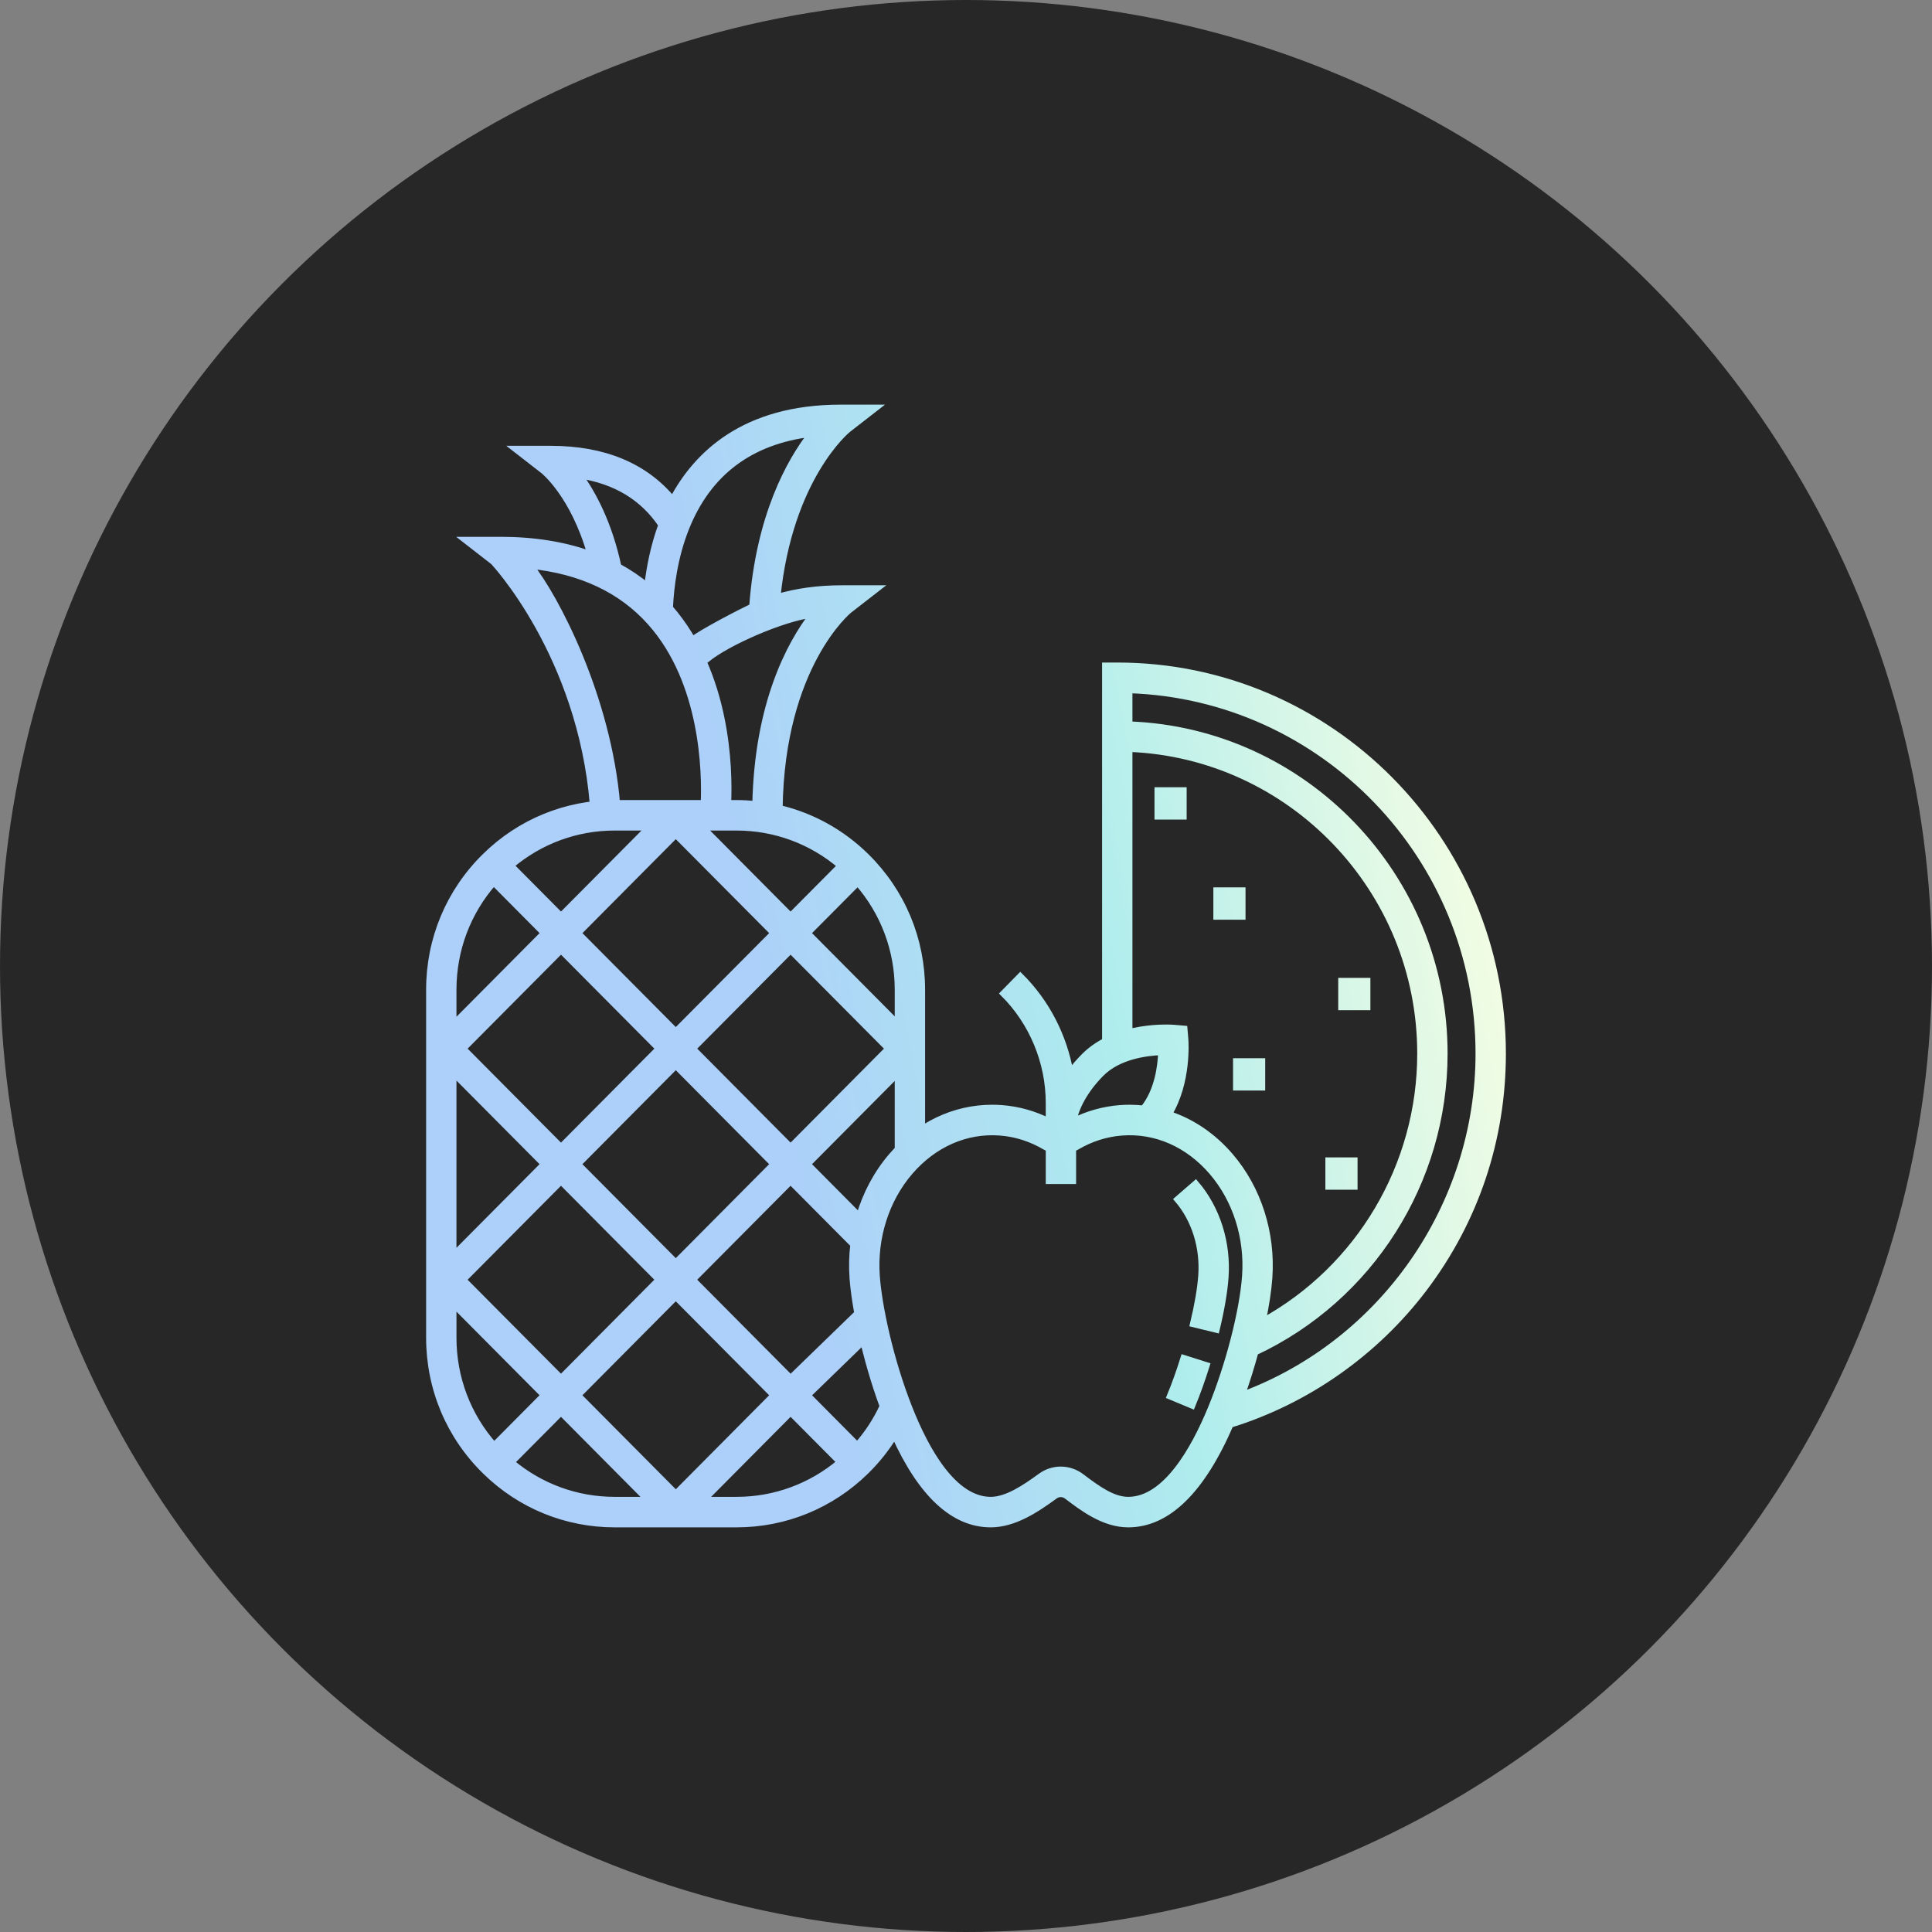 <?xml version="1.0" encoding="UTF-8"?>
<svg xmlns="http://www.w3.org/2000/svg" width="90" height="90" viewBox="0 0 90 90" fill="none">
  <rect x="0" y="0" width="90" height="90" fill="#808080" stroke="none"/>
  <circle cx="45" cy="45" r="45" fill="#272728"></circle>
  <path d="M58.788 49.446H57.59V50.651H58.788V49.446Z" fill="url(#paint0_linear_2657_601)"></path>
  <path d="M63.688 45.703H62.49V46.909H63.688V45.703Z" fill="url(#paint1_linear_2657_601)"></path>
  <path d="M55.129 36.823H53.931V38.029H55.129V36.823Z" fill="url(#paint2_linear_2657_601)"></path>
  <path d="M57.871 41.487H56.673V42.693H57.871V41.487Z" fill="url(#paint3_linear_2657_601)"></path>
  <path d="M63.09 54.066H61.891V55.272H63.09V54.066Z" fill="url(#paint4_linear_2657_601)"></path>
  <path d="M52.046 31.013H51.489V48.552H52.603V34.877C60.134 35.172 66.17 41.43 66.17 49.08C66.17 54.304 63.318 59.081 58.815 61.558C58.97 60.814 59.079 60.117 59.121 59.527C59.27 57.443 58.611 55.379 57.313 53.864C56.507 52.923 55.522 52.258 54.445 51.906C55.358 50.4 55.214 48.495 55.207 48.402L55.167 47.93L54.698 47.89C54.59 47.881 52.026 47.683 50.505 49.213C50.263 49.457 50.046 49.71 49.854 49.967C49.56 48.278 48.75 46.695 47.529 45.482L46.747 46.28C48.093 47.617 48.865 49.475 48.865 51.379V52.243C48.172 51.896 47.435 51.689 46.669 51.63C46.52 51.619 46.37 51.613 46.222 51.613C44.441 51.613 42.775 52.413 41.531 53.864C40.842 54.668 40.335 55.628 40.031 56.663L37.616 54.232L41.83 49.991V53.501L42.944 52.605V46.107C42.944 43.757 42.025 41.556 40.358 39.908C39.221 38.783 37.825 38.014 36.308 37.654C36.403 30.998 39.527 28.442 39.557 28.419L40.849 27.415H39.217C38.12 27.415 37.115 27.552 36.207 27.822C36.774 22.225 39.47 20.025 39.497 20.004L40.789 19H39.157C34.696 19 32.458 21.158 31.336 23.281C30.043 21.714 28.137 20.918 25.654 20.918H24.022L25.314 21.922C25.33 21.934 26.718 23.043 27.509 25.826C26.274 25.383 24.876 25.157 23.319 25.157H21.687L22.979 26.161C23.012 26.187 27.05 30.498 27.628 37.491H28.741C28.326 32.46 25.856 27.775 24.695 26.345C27.069 26.586 28.951 27.473 30.304 28.992C32.797 31.789 32.852 36.007 32.793 37.42H28.633C26.363 37.42 24.219 38.3 22.596 39.898C20.922 41.546 20 43.751 20 46.108V62.312C20 64.68 20.93 66.894 22.619 68.544C24.238 70.128 26.374 71 28.634 71H34.312C36.575 71 38.714 70.124 40.334 68.535C40.853 68.027 41.3 67.463 41.674 66.849C42.918 69.604 44.422 71 46.152 71C47.24 71 48.263 70.32 49.136 69.683C49.309 69.556 49.533 69.56 49.706 69.692C50.43 70.243 51.423 71 52.557 71C54.383 71 55.981 69.438 57.312 66.358C60.868 65.26 64.064 63.019 66.332 60.025C68.731 56.858 70 53.073 70 49.081C70 39.118 61.946 31.013 52.046 31.013ZM30.162 27.315C29.739 26.968 29.285 26.661 28.798 26.397C28.362 24.366 27.608 22.986 26.991 22.136C28.678 22.394 29.961 23.17 30.818 24.451C30.451 25.453 30.259 26.454 30.162 27.315ZM51.293 50.006C52.1 49.193 53.394 49.028 54.102 49.003C54.08 49.663 53.936 50.83 53.264 51.649C53.052 51.625 52.838 51.613 52.622 51.613C52.475 51.613 52.324 51.619 52.175 51.63C51.418 51.688 50.688 51.892 50.001 52.232C50.097 51.619 50.523 50.78 51.293 50.006ZM36.829 53.44L32.269 48.85L36.829 44.261L41.389 48.85L36.829 53.44ZM30.693 59.614L26.133 64.204L21.572 59.615L26.133 55.025L30.693 59.614ZM21.573 48.85L26.134 44.26L30.694 48.85L26.133 53.44L21.573 48.85ZM26.92 54.232L31.481 49.642L36.041 54.232L31.481 58.822L26.92 54.232ZM41.83 46.107V47.709L37.616 43.468L39.957 41.113C41.167 42.495 41.83 44.247 41.83 46.107ZM31.199 28.319C31.245 27.328 31.418 25.942 31.955 24.596C32.986 22.018 34.948 20.543 37.797 20.199C36.79 21.497 35.361 24.042 35.05 28.262C34.518 28.514 32.675 29.466 32.229 29.83L32.931 30.7C33.88 29.925 36.432 28.8 37.86 28.618C36.804 29.995 35.296 32.772 35.196 37.465C34.904 37.436 34.609 37.42 34.312 37.42H33.91C33.981 35.819 33.897 31.416 31.199 28.319ZM34.312 38.54C36.106 38.54 37.807 39.173 39.162 40.328L36.829 42.676L32.72 38.54H34.312ZM36.042 43.468L31.481 48.057L26.921 43.468L31.481 38.879L36.042 43.468ZM28.633 38.54H30.243L26.134 42.676L23.793 40.319C25.147 39.17 26.845 38.54 28.633 38.54ZM21.114 46.107C21.114 44.241 21.78 42.485 22.997 41.102L25.347 43.468L21.113 47.729L21.114 46.107ZM21.114 49.973L25.346 54.232L21.113 58.492L21.114 49.973ZM21.114 62.312V60.738L25.345 64.996L23.017 67.34C21.787 65.954 21.114 64.189 21.114 62.312ZM28.633 69.879C26.855 69.879 25.166 69.257 23.816 68.12L26.133 65.789L30.196 69.879H28.633ZM26.92 64.997L31.481 60.407L36.042 64.997L31.482 69.588L26.92 64.997ZM34.312 69.879H32.767L36.829 65.789L39.137 68.112C37.785 69.254 36.093 69.879 34.312 69.879ZM39.935 67.331L37.617 64.997L40.719 61.986L39.932 61.193L36.829 64.204L32.268 59.614L36.828 55.025L39.761 57.976C39.7 58.486 39.687 59.006 39.724 59.527C39.82 60.869 40.297 63.25 41.127 65.506C40.819 66.172 40.419 66.783 39.935 67.331ZM56.416 65.612C55.614 67.558 54.293 69.879 52.557 69.879C51.854 69.879 51.154 69.389 50.378 68.798C50.091 68.579 49.752 68.469 49.413 68.469C49.088 68.469 48.762 68.571 48.482 68.775C47.75 69.309 46.907 69.879 46.152 69.879C44.414 69.879 43.128 67.552 42.356 65.601C41.45 63.313 40.932 60.806 40.835 59.446C40.706 57.656 41.267 55.888 42.375 54.596C43.489 53.296 45.003 52.627 46.585 52.748C47.319 52.804 48.022 53.027 48.675 53.41C48.737 53.446 48.8 53.477 48.866 53.503V55.007H49.979V53.503C50.044 53.476 50.108 53.446 50.169 53.41C50.823 53.027 51.526 52.804 52.26 52.748C53.846 52.627 55.356 53.296 56.47 54.596C57.577 55.888 58.139 57.656 58.01 59.446C57.892 61.086 57.237 63.621 56.416 65.612ZM57.844 64.995C58.076 64.342 58.288 63.661 58.471 62.987C63.833 60.475 67.284 55.048 67.284 49.08C67.284 40.812 60.748 34.053 52.603 33.756V32.143C61.632 32.44 68.886 39.924 68.886 49.08C68.886 56.188 64.4 62.572 57.844 64.995Z" fill="url(#paint5_linear_2657_601)"></path>
  <path d="M54.855 55.872C55.658 56.809 56.065 58.106 55.969 59.43C55.926 60.029 55.793 60.804 55.584 61.673L56.666 61.937C56.89 61.009 57.033 60.17 57.08 59.511C57.196 57.893 56.693 56.3 55.698 55.14L54.855 55.872Z" fill="url(#paint6_linear_2657_601)"></path>
  <path d="M54.506 65.041L55.535 65.47C55.77 64.899 55.995 64.272 56.203 63.606L55.141 63.27C54.943 63.904 54.729 64.5 54.506 65.041Z" fill="url(#paint7_linear_2657_601)"></path>
  <path d="M58.788 49.446H57.59V50.651H58.788V49.446Z" stroke="url(#paint8_linear_2657_601)" stroke-width="0.3"></path>
  <path d="M63.688 45.703H62.49V46.909H63.688V45.703Z" stroke="url(#paint9_linear_2657_601)" stroke-width="0.3"></path>
  <path d="M55.129 36.823H53.931V38.029H55.129V36.823Z" stroke="url(#paint10_linear_2657_601)" stroke-width="0.3"></path>
  <path d="M57.871 41.487H56.673V42.693H57.871V41.487Z" stroke="url(#paint11_linear_2657_601)" stroke-width="0.3"></path>
  <path d="M63.09 54.066H61.891V55.272H63.09V54.066Z" stroke="url(#paint12_linear_2657_601)" stroke-width="0.3"></path>
  <path d="M52.046 31.013H51.489V48.552H52.603V34.877C60.134 35.172 66.17 41.43 66.17 49.08C66.17 54.304 63.318 59.081 58.815 61.558C58.97 60.814 59.079 60.117 59.121 59.527C59.27 57.443 58.611 55.379 57.313 53.864C56.507 52.923 55.522 52.258 54.445 51.906C55.358 50.4 55.214 48.495 55.207 48.402L55.167 47.93L54.698 47.89C54.59 47.881 52.026 47.683 50.505 49.213C50.263 49.457 50.046 49.71 49.854 49.967C49.56 48.278 48.75 46.695 47.529 45.482L46.747 46.28C48.093 47.617 48.865 49.475 48.865 51.379V52.243C48.172 51.896 47.435 51.689 46.669 51.63C46.52 51.619 46.37 51.613 46.222 51.613C44.441 51.613 42.775 52.413 41.531 53.864C40.842 54.668 40.335 55.628 40.031 56.663L37.616 54.232L41.83 49.991V53.501L42.944 52.605V46.107C42.944 43.757 42.025 41.556 40.358 39.908C39.221 38.783 37.825 38.014 36.308 37.654C36.403 30.998 39.527 28.442 39.557 28.419L40.849 27.415H39.217C38.12 27.415 37.115 27.552 36.207 27.822C36.774 22.225 39.47 20.025 39.497 20.004L40.789 19H39.157C34.696 19 32.458 21.158 31.336 23.281C30.043 21.714 28.137 20.918 25.654 20.918H24.022L25.314 21.922C25.33 21.934 26.718 23.043 27.509 25.826C26.274 25.383 24.876 25.157 23.319 25.157H21.687L22.979 26.161C23.012 26.187 27.05 30.498 27.628 37.491H28.741C28.326 32.46 25.856 27.775 24.695 26.345C27.069 26.586 28.951 27.473 30.304 28.992C32.797 31.789 32.852 36.007 32.793 37.42H28.633C26.363 37.42 24.219 38.3 22.596 39.898C20.922 41.546 20 43.751 20 46.108V62.312C20 64.68 20.93 66.894 22.619 68.544C24.238 70.128 26.374 71 28.634 71H34.312C36.575 71 38.714 70.124 40.334 68.535C40.853 68.027 41.3 67.463 41.674 66.849C42.918 69.604 44.422 71 46.152 71C47.24 71 48.263 70.32 49.136 69.683C49.309 69.556 49.533 69.56 49.706 69.692C50.43 70.243 51.423 71 52.557 71C54.383 71 55.981 69.438 57.312 66.358C60.868 65.26 64.064 63.019 66.332 60.025C68.731 56.858 70 53.073 70 49.081C70 39.118 61.946 31.013 52.046 31.013ZM30.162 27.315C29.739 26.968 29.285 26.661 28.798 26.397C28.362 24.366 27.608 22.986 26.991 22.136C28.678 22.394 29.961 23.17 30.818 24.451C30.451 25.453 30.259 26.454 30.162 27.315ZM51.293 50.006C52.1 49.193 53.394 49.028 54.102 49.003C54.08 49.663 53.936 50.83 53.264 51.649C53.052 51.625 52.838 51.613 52.622 51.613C52.475 51.613 52.324 51.619 52.175 51.63C51.418 51.688 50.688 51.892 50.001 52.232C50.097 51.619 50.523 50.78 51.293 50.006ZM36.829 53.44L32.269 48.85L36.829 44.261L41.389 48.85L36.829 53.44ZM30.693 59.614L26.133 64.204L21.572 59.615L26.133 55.025L30.693 59.614ZM21.573 48.85L26.134 44.26L30.694 48.85L26.133 53.44L21.573 48.85ZM26.92 54.232L31.481 49.642L36.041 54.232L31.481 58.822L26.92 54.232ZM41.83 46.107V47.709L37.616 43.468L39.957 41.113C41.167 42.495 41.83 44.247 41.83 46.107ZM31.199 28.319C31.245 27.328 31.418 25.942 31.955 24.596C32.986 22.018 34.948 20.543 37.797 20.199C36.79 21.497 35.361 24.042 35.05 28.262C34.518 28.514 32.675 29.466 32.229 29.83L32.931 30.7C33.88 29.925 36.432 28.8 37.86 28.618C36.804 29.995 35.296 32.772 35.196 37.465C34.904 37.436 34.609 37.42 34.312 37.42H33.91C33.981 35.819 33.897 31.416 31.199 28.319ZM34.312 38.54C36.106 38.54 37.807 39.173 39.162 40.328L36.829 42.676L32.72 38.54H34.312ZM36.042 43.468L31.481 48.057L26.921 43.468L31.481 38.879L36.042 43.468ZM28.633 38.54H30.243L26.134 42.676L23.793 40.319C25.147 39.17 26.845 38.54 28.633 38.54ZM21.114 46.107C21.114 44.241 21.78 42.485 22.997 41.102L25.347 43.468L21.113 47.729L21.114 46.107ZM21.114 49.973L25.346 54.232L21.113 58.492L21.114 49.973ZM21.114 62.312V60.738L25.345 64.996L23.017 67.34C21.787 65.954 21.114 64.189 21.114 62.312ZM28.633 69.879C26.855 69.879 25.166 69.257 23.816 68.12L26.133 65.789L30.196 69.879H28.633ZM26.92 64.997L31.481 60.407L36.042 64.997L31.482 69.588L26.92 64.997ZM34.312 69.879H32.767L36.829 65.789L39.137 68.112C37.785 69.254 36.093 69.879 34.312 69.879ZM39.935 67.331L37.617 64.997L40.719 61.986L39.932 61.193L36.829 64.204L32.268 59.614L36.828 55.025L39.761 57.976C39.7 58.486 39.687 59.006 39.724 59.527C39.82 60.869 40.297 63.25 41.127 65.506C40.819 66.172 40.419 66.783 39.935 67.331ZM56.416 65.612C55.614 67.558 54.293 69.879 52.557 69.879C51.854 69.879 51.154 69.389 50.378 68.798C50.091 68.579 49.752 68.469 49.413 68.469C49.088 68.469 48.762 68.571 48.482 68.775C47.75 69.309 46.907 69.879 46.152 69.879C44.414 69.879 43.128 67.552 42.356 65.601C41.45 63.313 40.932 60.806 40.835 59.446C40.706 57.656 41.267 55.888 42.375 54.596C43.489 53.296 45.003 52.627 46.585 52.748C47.319 52.804 48.022 53.027 48.675 53.41C48.737 53.446 48.8 53.477 48.866 53.503V55.007H49.979V53.503C50.044 53.476 50.108 53.446 50.169 53.41C50.823 53.027 51.526 52.804 52.26 52.748C53.846 52.627 55.356 53.296 56.47 54.596C57.577 55.888 58.139 57.656 58.01 59.446C57.892 61.086 57.237 63.621 56.416 65.612ZM57.844 64.995C58.076 64.342 58.288 63.661 58.471 62.987C63.833 60.475 67.284 55.048 67.284 49.08C67.284 40.812 60.748 34.053 52.603 33.756V32.143C61.632 32.44 68.886 39.924 68.886 49.08C68.886 56.188 64.4 62.572 57.844 64.995Z" stroke="url(#paint13_linear_2657_601)" stroke-width="0.3"></path>
  <path d="M54.855 55.872C55.658 56.809 56.065 58.106 55.969 59.43C55.926 60.029 55.793 60.804 55.584 61.673L56.666 61.937C56.89 61.009 57.033 60.17 57.08 59.511C57.196 57.893 56.693 56.3 55.698 55.14L54.855 55.872Z" stroke="url(#paint14_linear_2657_601)" stroke-width="0.3"></path>
  <path d="M54.506 65.041L55.535 65.47C55.77 64.899 55.995 64.272 56.203 63.606L55.141 63.27C54.943 63.904 54.729 64.5 54.506 65.041Z" stroke="url(#paint15_linear_2657_601)" stroke-width="0.3"></path>
  <defs>
    <linearGradient id="paint0_linear_2657_601" x1="15.573" y1="35.837" x2="71.063" y2="24.9" gradientUnits="userSpaceOnUse">
      <stop offset="0.31" stop-color="#ACD0F9"></stop>
      <stop offset="0.59" stop-color="#AFEDED"></stop>
      <stop offset="0.96" stop-color="#FCFFE2"></stop>
    </linearGradient>
    <linearGradient id="paint1_linear_2657_601" x1="15.573" y1="35.837" x2="71.063" y2="24.9" gradientUnits="userSpaceOnUse">
      <stop offset="0.31" stop-color="#ACD0F9"></stop>
      <stop offset="0.59" stop-color="#AFEDED"></stop>
      <stop offset="0.96" stop-color="#FCFFE2"></stop>
    </linearGradient>
    <linearGradient id="paint2_linear_2657_601" x1="15.573" y1="35.837" x2="71.063" y2="24.9" gradientUnits="userSpaceOnUse">
      <stop offset="0.31" stop-color="#ACD0F9"></stop>
      <stop offset="0.59" stop-color="#AFEDED"></stop>
      <stop offset="0.96" stop-color="#FCFFE2"></stop>
    </linearGradient>
    <linearGradient id="paint3_linear_2657_601" x1="15.573" y1="35.837" x2="71.063" y2="24.9" gradientUnits="userSpaceOnUse">
      <stop offset="0.31" stop-color="#ACD0F9"></stop>
      <stop offset="0.59" stop-color="#AFEDED"></stop>
      <stop offset="0.96" stop-color="#FCFFE2"></stop>
    </linearGradient>
    <linearGradient id="paint4_linear_2657_601" x1="15.573" y1="35.837" x2="71.063" y2="24.9" gradientUnits="userSpaceOnUse">
      <stop offset="0.31" stop-color="#ACD0F9"></stop>
      <stop offset="0.59" stop-color="#AFEDED"></stop>
      <stop offset="0.96" stop-color="#FCFFE2"></stop>
    </linearGradient>
    <linearGradient id="paint5_linear_2657_601" x1="15.573" y1="35.837" x2="71.063" y2="24.9" gradientUnits="userSpaceOnUse">
      <stop offset="0.31" stop-color="#ACD0F9"></stop>
      <stop offset="0.59" stop-color="#AFEDED"></stop>
      <stop offset="0.96" stop-color="#FCFFE2"></stop>
    </linearGradient>
    <linearGradient id="paint6_linear_2657_601" x1="15.573" y1="35.837" x2="71.063" y2="24.9" gradientUnits="userSpaceOnUse">
      <stop offset="0.31" stop-color="#ACD0F9"></stop>
      <stop offset="0.59" stop-color="#AFEDED"></stop>
      <stop offset="0.96" stop-color="#FCFFE2"></stop>
    </linearGradient>
    <linearGradient id="paint7_linear_2657_601" x1="15.573" y1="35.837" x2="71.063" y2="24.9" gradientUnits="userSpaceOnUse">
      <stop offset="0.31" stop-color="#ACD0F9"></stop>
      <stop offset="0.59" stop-color="#AFEDED"></stop>
      <stop offset="0.96" stop-color="#FCFFE2"></stop>
    </linearGradient>
    <linearGradient id="paint8_linear_2657_601" x1="15.573" y1="35.837" x2="71.063" y2="24.9" gradientUnits="userSpaceOnUse">
      <stop offset="0.31" stop-color="#ACD0F9"></stop>
      <stop offset="0.59" stop-color="#AFEDED"></stop>
      <stop offset="0.96" stop-color="#FCFFE2"></stop>
    </linearGradient>
    <linearGradient id="paint9_linear_2657_601" x1="15.573" y1="35.837" x2="71.063" y2="24.9" gradientUnits="userSpaceOnUse">
      <stop offset="0.31" stop-color="#ACD0F9"></stop>
      <stop offset="0.59" stop-color="#AFEDED"></stop>
      <stop offset="0.96" stop-color="#FCFFE2"></stop>
    </linearGradient>
    <linearGradient id="paint10_linear_2657_601" x1="15.573" y1="35.837" x2="71.063" y2="24.9" gradientUnits="userSpaceOnUse">
      <stop offset="0.31" stop-color="#ACD0F9"></stop>
      <stop offset="0.59" stop-color="#AFEDED"></stop>
      <stop offset="0.96" stop-color="#FCFFE2"></stop>
    </linearGradient>
    <linearGradient id="paint11_linear_2657_601" x1="15.573" y1="35.837" x2="71.063" y2="24.9" gradientUnits="userSpaceOnUse">
      <stop offset="0.31" stop-color="#ACD0F9"></stop>
      <stop offset="0.59" stop-color="#AFEDED"></stop>
      <stop offset="0.96" stop-color="#FCFFE2"></stop>
    </linearGradient>
    <linearGradient id="paint12_linear_2657_601" x1="15.573" y1="35.837" x2="71.063" y2="24.9" gradientUnits="userSpaceOnUse">
      <stop offset="0.31" stop-color="#ACD0F9"></stop>
      <stop offset="0.59" stop-color="#AFEDED"></stop>
      <stop offset="0.96" stop-color="#FCFFE2"></stop>
    </linearGradient>
    <linearGradient id="paint13_linear_2657_601" x1="15.573" y1="35.837" x2="71.063" y2="24.9" gradientUnits="userSpaceOnUse">
      <stop offset="0.31" stop-color="#ACD0F9"></stop>
      <stop offset="0.59" stop-color="#AFEDED"></stop>
      <stop offset="0.96" stop-color="#FCFFE2"></stop>
    </linearGradient>
    <linearGradient id="paint14_linear_2657_601" x1="15.573" y1="35.837" x2="71.063" y2="24.9" gradientUnits="userSpaceOnUse">
      <stop offset="0.31" stop-color="#ACD0F9"></stop>
      <stop offset="0.59" stop-color="#AFEDED"></stop>
      <stop offset="0.96" stop-color="#FCFFE2"></stop>
    </linearGradient>
    <linearGradient id="paint15_linear_2657_601" x1="15.573" y1="35.837" x2="71.063" y2="24.9" gradientUnits="userSpaceOnUse">
      <stop offset="0.31" stop-color="#ACD0F9"></stop>
      <stop offset="0.59" stop-color="#AFEDED"></stop>
      <stop offset="0.96" stop-color="#FCFFE2"></stop>
    </linearGradient>
  </defs>
</svg>
